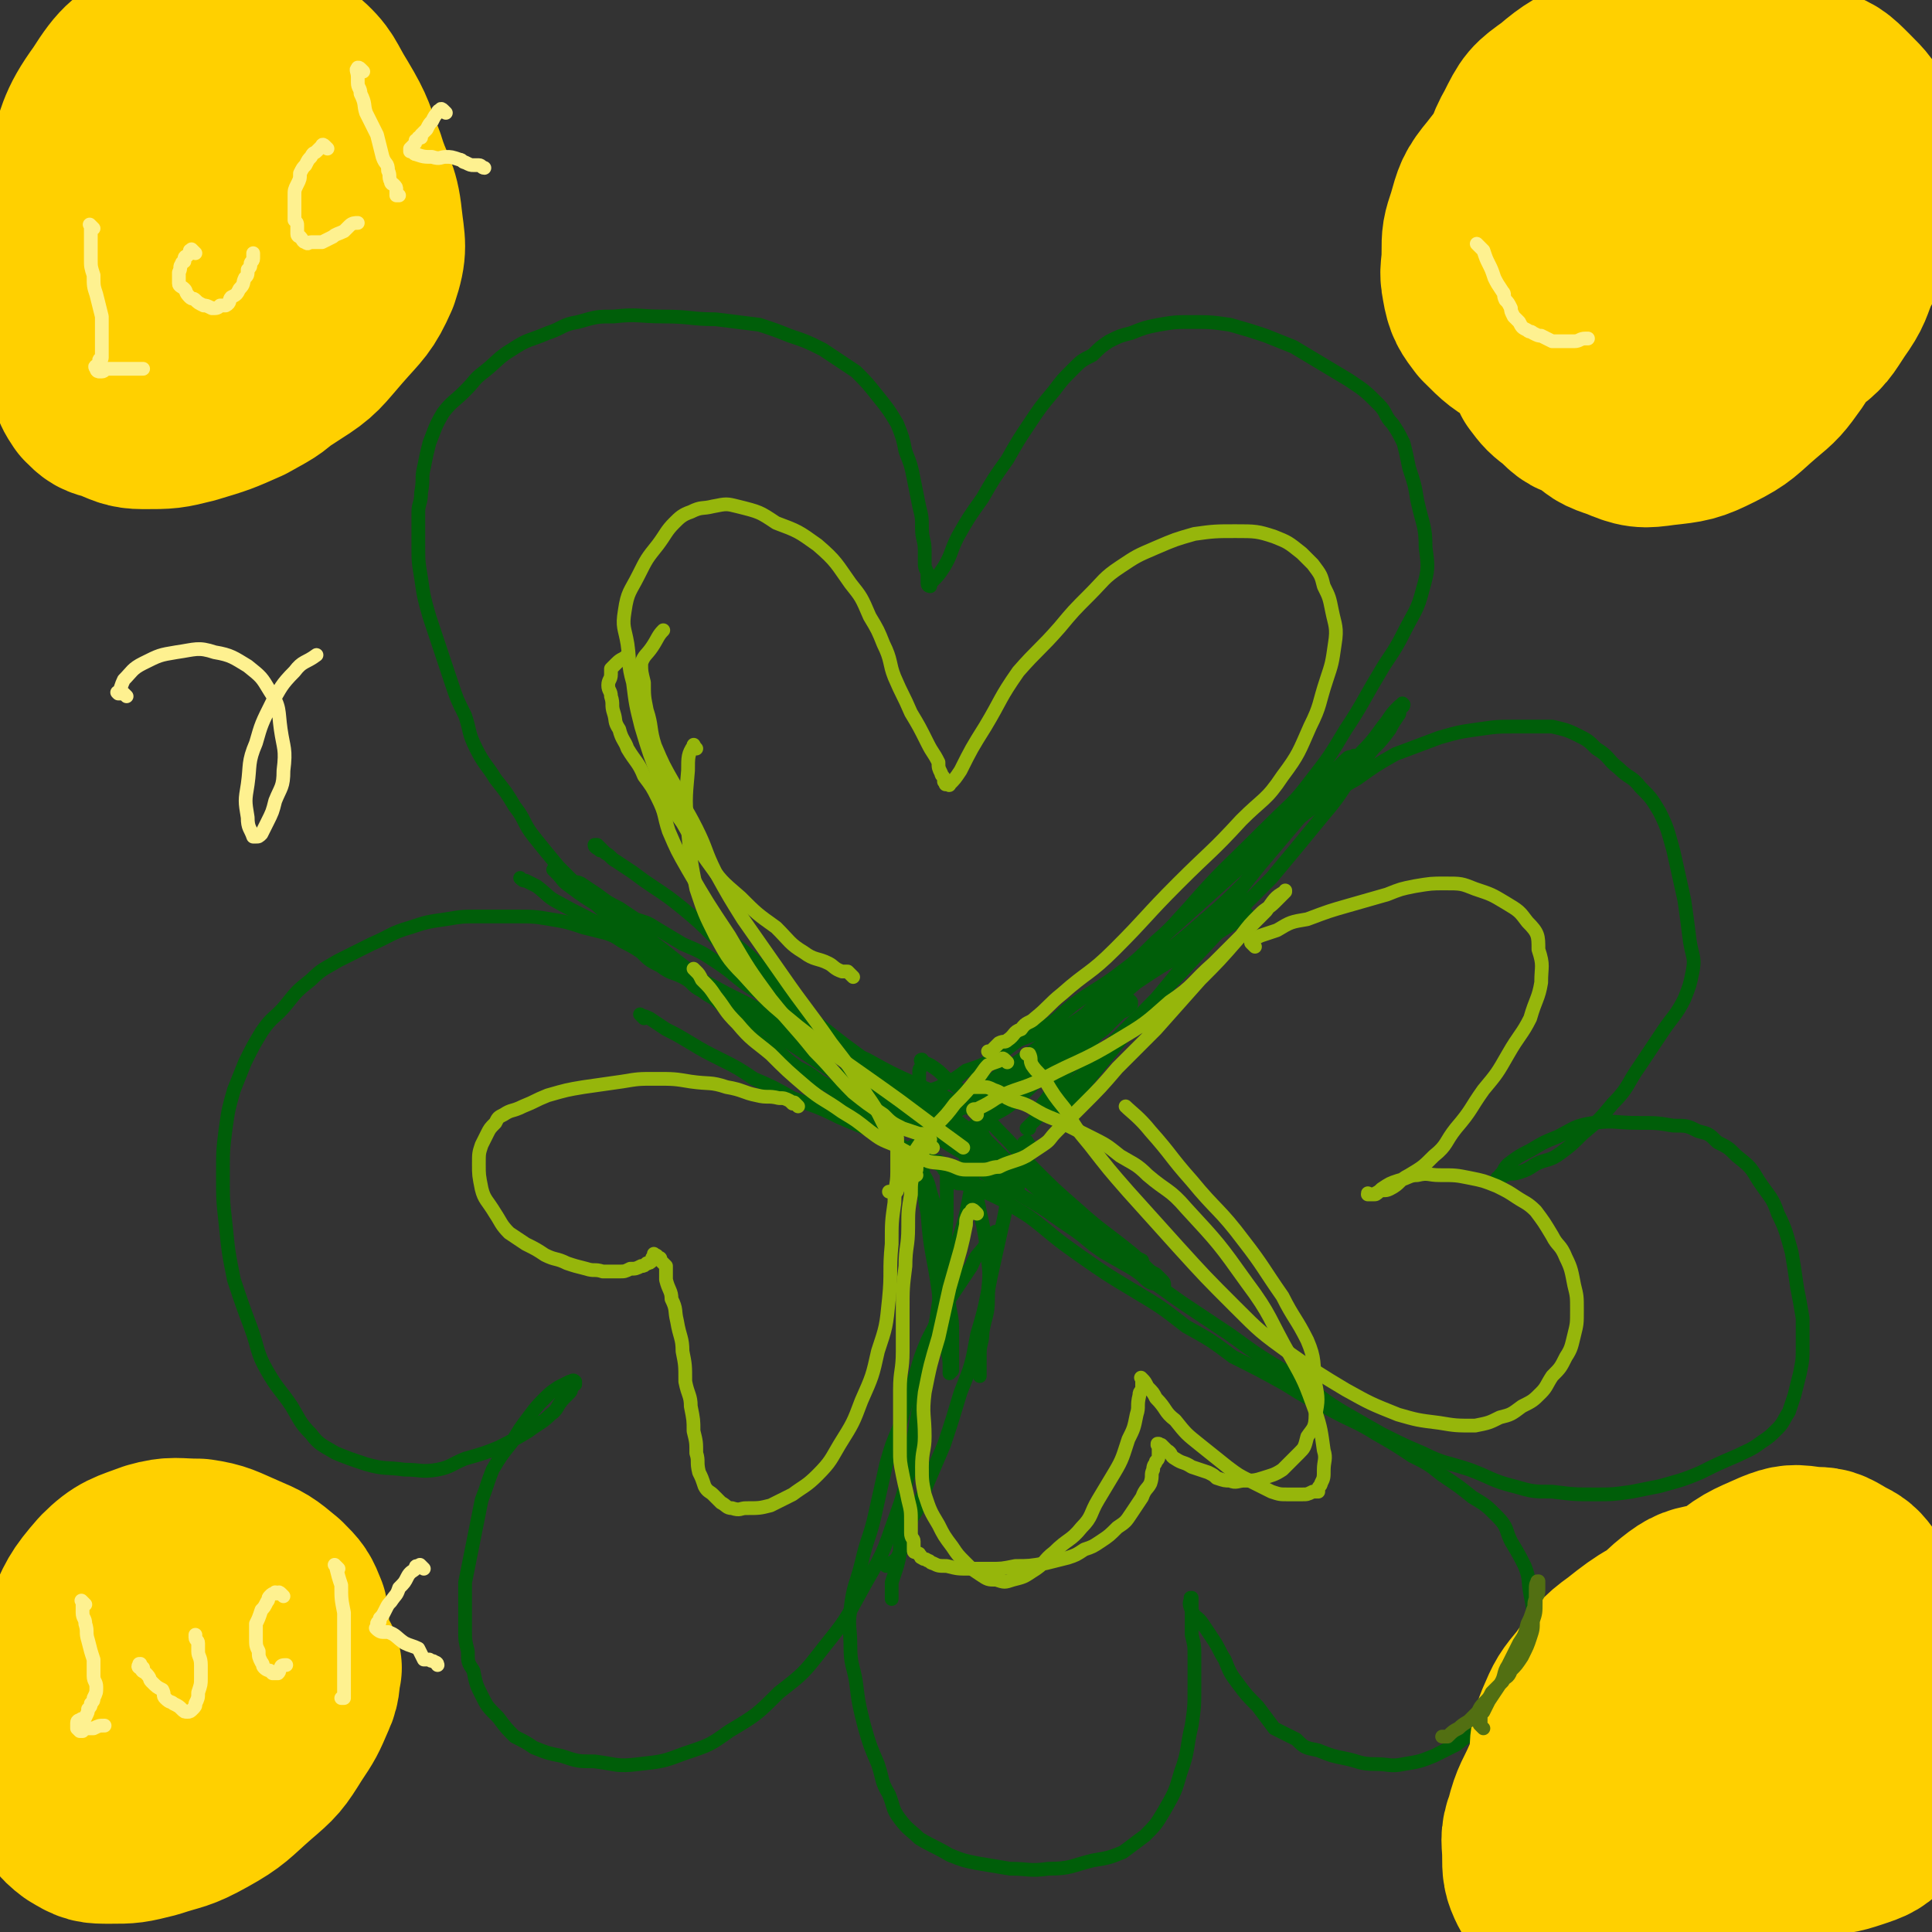 <svg viewBox='0 0 702 702' version='1.1' xmlns='http://www.w3.org/2000/svg' xmlns:xlink='http://www.w3.org/1999/xlink'><rect x="0" y="0" width="702" height="702" fill="#333333" stroke="none"/><g fill='none' stroke='#005E09' stroke-width='5' stroke-linecap='round' stroke-linejoin='round'><path d='M316,388c-1,-1 -1,-1 -1,-1 -1,-1 -1,-1 -1,-1 0,0 0,0 0,0 0,0 0,0 0,0 -1,-1 -1,0 -2,0 -1,0 -1,-1 -2,-1 -1,0 -1,0 -2,-1 -2,-1 -2,-1 -4,-2 -4,-2 -4,-2 -8,-3 -5,-2 -6,-2 -11,-4 -5,-2 -5,-2 -11,-5 -5,-2 -5,-2 -10,-5 -4,-3 -4,-3 -8,-5 -5,-4 -5,-4 -9,-7 -5,-4 -5,-4 -11,-8 -5,-4 -6,-4 -11,-9 -6,-5 -6,-5 -12,-11 -5,-5 -5,-5 -10,-10 -5,-6 -5,-6 -9,-11 -4,-5 -3,-6 -7,-11 -3,-5 -3,-5 -7,-10 -3,-5 -4,-5 -7,-11 -3,-6 -2,-6 -4,-12 -3,-6 -3,-6 -5,-12 -2,-6 -2,-6 -4,-12 -2,-6 -2,-6 -4,-12 -2,-7 -2,-7 -3,-14 -1,-6 -1,-6 -1,-12 0,-6 0,-6 0,-12 0,-3 1,-3 1,-7 1,-5 0,-5 1,-9 1,-5 1,-5 2,-9 2,-5 2,-6 5,-11 3,-4 4,-4 8,-8 4,-4 3,-4 7,-7 5,-4 5,-5 10,-8 6,-4 6,-3 13,-6 6,-2 5,-3 11,-4 7,-2 7,-2 13,-2 9,-1 9,0 18,0 10,0 10,1 19,1 8,1 8,1 16,2 6,2 6,2 11,4 6,2 6,2 12,5 6,4 6,4 12,8 4,4 4,4 8,9 4,5 4,5 7,10 2,5 2,5 3,10 2,5 2,5 3,10 1,5 1,5 2,10 1,4 1,4 1,8 0,4 1,4 1,8 0,3 0,3 0,5 0,2 1,2 1,4 0,1 0,1 0,2 0,0 0,1 0,1 0,1 1,1 1,1 0,0 0,-1 1,-2 2,-2 2,-2 4,-5 3,-5 2,-5 5,-11 4,-7 4,-7 9,-14 4,-7 4,-7 9,-14 4,-7 4,-7 8,-13 4,-6 4,-6 9,-12 3,-4 3,-4 7,-8 3,-3 3,-3 7,-5 3,-3 3,-3 6,-5 4,-2 4,-2 8,-3 5,-2 5,-2 10,-3 6,-1 6,-1 12,-1 7,0 7,0 14,1 7,2 7,2 13,4 5,2 5,2 10,4 5,3 5,3 10,6 5,3 5,3 10,6 6,4 6,4 11,9 3,3 2,4 5,7 2,3 2,3 4,7 1,4 1,4 2,9 2,6 2,6 3,12 2,9 3,9 3,17 1,7 1,8 -1,15 -2,8 -3,8 -7,16 -4,8 -5,8 -9,15 -6,10 -6,11 -12,20 -6,10 -6,10 -13,19 -6,8 -7,8 -14,15 -7,7 -7,7 -15,15 -7,7 -6,7 -14,15 -6,6 -6,7 -13,13 -7,7 -7,7 -15,13 -7,5 -8,5 -15,10 -5,4 -5,5 -10,8 -4,3 -5,3 -10,5 -4,3 -4,3 -8,6 -5,3 -5,3 -11,5 -4,3 -4,3 -8,5 -3,2 -3,1 -6,3 -1,0 -1,1 -3,2 0,0 -1,0 -2,0 -1,0 -1,0 -1,0 '/><path d='M324,411c-1,-1 -1,-1 -1,-1 -1,-1 0,0 0,0 0,0 0,0 0,0 0,0 0,0 0,0 -1,-1 0,0 0,0 0,0 -1,0 -1,-1 0,0 0,0 0,0 -1,0 -1,0 -1,0 -1,0 -1,0 -2,-1 -1,-1 -1,-1 -2,-2 -3,-1 -3,-1 -6,-3 -3,-2 -3,-3 -6,-5 -3,-3 -3,-3 -7,-5 -4,-3 -4,-3 -8,-5 -4,-3 -4,-3 -7,-6 -4,-3 -4,-2 -8,-5 -3,-3 -3,-3 -7,-6 -3,-3 -3,-3 -6,-6 -3,-3 -3,-2 -7,-5 -4,-2 -3,-3 -7,-5 -4,-2 -4,-1 -8,-4 -4,-2 -4,-2 -7,-5 -3,-2 -3,-2 -7,-4 -3,-2 -3,-2 -6,-3 -4,-1 -4,-1 -8,-2 -6,-2 -6,-2 -12,-3 -6,-1 -6,-1 -13,-1 -7,0 -7,0 -13,0 -6,0 -6,0 -12,1 -7,1 -7,1 -13,3 -7,2 -7,3 -14,6 -6,3 -6,3 -12,6 -5,3 -6,3 -10,7 -5,4 -5,4 -9,9 -4,5 -5,4 -9,10 -3,5 -3,5 -6,11 -2,5 -2,5 -4,10 -2,7 -2,7 -3,14 -1,8 -1,8 -1,17 0,9 0,9 1,18 1,10 1,10 3,20 3,9 3,9 6,17 3,8 2,9 6,16 4,7 5,7 9,13 3,5 3,6 7,10 3,4 4,4 9,7 5,2 5,2 11,4 7,2 7,1 14,2 6,0 6,1 12,0 5,-1 5,-2 10,-4 7,-2 7,-2 12,-4 6,-3 6,-3 11,-6 4,-3 5,-3 8,-6 3,-2 2,-3 5,-6 1,-1 1,-1 2,-2 1,-1 0,-1 1,-2 0,-1 1,-1 1,-1 0,0 0,0 0,0 0,-1 0,-1 0,-1 0,0 0,0 0,0 0,0 0,0 0,0 -1,-1 -1,0 -2,0 -2,1 -2,1 -4,2 -3,2 -3,2 -5,4 -3,3 -3,3 -6,7 -3,4 -3,4 -6,9 -4,5 -4,5 -7,10 -2,5 -2,6 -4,11 -1,5 -1,5 -2,10 -1,5 -1,5 -2,10 -1,5 -1,5 -2,10 0,5 0,5 0,9 0,5 0,5 0,9 0,3 0,3 1,7 0,4 0,4 2,7 1,5 1,5 3,9 2,4 2,4 6,8 3,4 3,4 6,7 4,2 4,2 7,4 5,2 5,2 10,3 6,2 6,2 12,2 8,1 8,2 16,1 9,-1 9,-1 17,-4 9,-3 9,-3 16,-8 10,-6 10,-6 18,-14 9,-7 9,-7 16,-16 8,-10 8,-10 14,-21 6,-11 7,-11 11,-23 4,-11 4,-11 7,-23 2,-12 2,-12 4,-25 3,-13 3,-13 5,-26 2,-14 2,-14 3,-28 1,-9 1,-9 1,-17 0,-4 0,-4 0,-8 0,-2 0,-2 -1,-3 0,-1 0,-1 -1,-2 0,-1 0,0 -1,-1 0,0 0,0 0,0 0,0 0,0 0,0 0,0 0,0 0,0 '/><path d='M349,417c-1,-1 -1,-1 -1,-1 -1,-1 0,0 0,0 0,0 0,0 0,-1 0,0 0,0 0,0 0,0 0,-1 1,-1 1,-1 1,-1 2,-3 3,-2 4,-2 7,-5 5,-5 5,-5 10,-10 6,-6 6,-6 12,-12 6,-6 6,-6 12,-13 7,-7 7,-7 14,-15 9,-8 9,-8 17,-16 10,-9 10,-9 20,-18 10,-9 10,-9 21,-18 7,-6 7,-6 15,-12 7,-5 7,-5 14,-9 7,-5 7,-5 14,-9 8,-3 8,-3 16,-6 7,-2 7,-2 14,-3 7,-1 7,-1 14,-1 6,0 6,0 13,0 4,1 5,1 9,3 4,2 4,2 7,5 5,3 4,4 8,7 4,4 5,3 8,7 4,4 4,4 7,9 3,6 3,7 5,14 2,9 2,9 4,18 1,7 1,7 2,15 1,6 2,6 1,11 -1,5 -1,5 -3,10 -3,6 -4,6 -8,12 -4,6 -4,6 -8,12 -5,7 -4,8 -10,14 -5,6 -5,6 -11,11 -4,4 -4,4 -8,7 -4,3 -5,2 -9,4 -3,2 -3,2 -6,3 -3,1 -3,0 -5,1 -1,0 -1,1 -2,1 -1,0 -1,0 -1,0 0,0 0,0 0,0 0,0 1,0 1,-1 2,-2 1,-2 3,-4 4,-3 4,-3 8,-5 5,-3 5,-3 10,-5 6,-3 6,-4 13,-5 8,-1 8,0 16,0 7,0 7,0 13,1 5,0 5,0 9,2 4,1 4,1 7,4 4,2 4,2 7,5 5,4 5,4 8,9 4,6 5,6 7,12 3,6 3,7 5,14 1,6 1,6 2,13 1,5 1,5 2,11 0,5 0,5 0,10 0,5 0,5 -1,10 -1,4 -1,4 -2,8 -1,3 -1,3 -2,6 -2,3 -2,4 -4,6 -3,3 -3,3 -6,5 -4,3 -5,3 -9,5 -7,3 -7,3 -13,6 -7,3 -8,3 -15,5 -5,1 -5,1 -10,2 -7,1 -7,1 -13,1 -8,0 -8,0 -16,-1 -7,0 -7,0 -14,-2 -8,-2 -8,-3 -16,-6 -9,-3 -9,-2 -17,-6 -7,-3 -7,-3 -15,-7 -7,-4 -7,-4 -14,-8 -10,-6 -9,-7 -18,-13 -12,-7 -12,-7 -23,-15 -9,-6 -9,-6 -18,-12 -7,-5 -7,-5 -14,-10 -7,-4 -7,-4 -14,-8 -6,-4 -6,-5 -12,-9 -9,-6 -8,-6 -17,-11 -6,-4 -6,-4 -13,-8 -3,-2 -3,-3 -6,-5 '/><path d='M363,449c-1,-1 -1,-1 -1,-1 -1,-1 0,0 0,0 0,0 0,0 -1,0 0,0 0,0 0,0 -1,2 -1,2 -2,3 -3,5 -4,4 -6,9 -4,6 -4,6 -8,12 -4,8 -4,7 -8,15 -3,7 -3,8 -5,15 -3,8 -3,8 -5,16 -3,7 -3,7 -5,14 -2,9 -2,9 -4,18 -2,9 -3,9 -5,18 -2,8 -3,8 -4,17 -1,6 0,6 0,13 0,7 1,7 2,13 1,8 1,8 3,16 2,7 2,7 5,14 2,6 1,6 4,11 2,5 1,5 4,9 3,4 4,4 7,7 5,3 6,3 11,6 5,2 5,2 10,3 6,1 6,1 12,2 7,0 7,1 14,0 8,0 8,-1 16,-3 6,-1 6,-1 11,-3 4,-3 4,-3 8,-6 4,-4 4,-4 7,-9 4,-7 4,-7 6,-14 3,-8 2,-9 4,-17 1,-7 1,-7 1,-14 0,-6 0,-6 0,-11 0,-4 0,-4 -1,-8 0,-3 0,-3 0,-7 0,-1 0,-1 0,-3 0,-1 0,-1 0,-2 0,0 0,0 0,-1 0,0 0,0 0,0 0,0 0,0 0,0 -1,-1 0,0 0,0 0,0 0,0 0,0 0,0 0,-1 0,0 -1,1 -1,2 0,4 1,3 2,2 4,5 2,3 2,3 4,6 2,3 2,4 4,7 2,5 2,5 5,9 3,4 3,4 7,8 3,4 3,4 6,8 4,2 4,2 8,4 3,3 3,3 8,4 5,2 5,2 10,3 5,1 5,2 11,2 5,0 5,1 10,0 6,-1 6,-1 11,-3 4,-2 4,-2 8,-4 4,-3 4,-3 7,-6 4,-4 4,-4 7,-7 3,-4 3,-4 5,-7 3,-4 3,-3 5,-7 2,-4 2,-4 3,-8 1,-5 1,-5 1,-10 0,-5 0,-5 -1,-10 -1,-5 0,-5 -2,-10 -2,-4 -2,-4 -5,-9 -2,-4 -1,-5 -5,-9 -4,-4 -4,-4 -9,-7 -5,-4 -5,-4 -11,-8 -5,-4 -5,-4 -11,-7 -6,-4 -6,-4 -13,-8 -8,-5 -8,-4 -17,-9 -8,-4 -8,-4 -16,-9 -9,-5 -9,-5 -19,-10 -8,-6 -8,-6 -17,-11 -9,-7 -9,-7 -19,-13 -10,-6 -10,-6 -20,-13 -7,-5 -7,-5 -13,-10 -5,-4 -5,-4 -10,-7 -3,-2 -3,-2 -7,-4 -4,-2 -5,-2 -9,-4 -2,-1 -4,-1 -5,-1 '/><path d='M333,418c-1,-1 -1,-1 -1,-1 -1,-1 0,0 0,0 0,0 0,0 0,0 0,0 -1,-1 0,0 0,2 1,3 2,7 2,4 3,4 4,9 2,6 2,7 3,13 2,8 2,8 3,15 1,7 0,7 1,14 1,5 1,5 1,10 0,3 0,3 0,6 0,2 0,2 0,3 0,1 0,1 0,2 0,1 0,1 0,2 -1,1 -1,1 -1,1 0,0 0,0 0,0 0,0 0,0 0,-1 0,-4 0,-4 -1,-8 -2,-11 -2,-11 -3,-21 -2,-14 -3,-14 -4,-28 -2,-10 -1,-10 -2,-20 -1,-7 -1,-7 -1,-14 0,-4 0,-4 0,-8 0,-4 0,-4 0,-7 0,-2 0,-2 0,-3 0,-1 1,-1 1,-2 0,0 0,-1 0,-1 0,0 0,0 0,0 0,0 -1,-1 0,-1 0,1 1,1 3,2 3,2 3,2 6,5 5,4 5,4 10,9 5,5 5,6 10,11 6,6 6,7 12,13 7,7 7,7 15,14 10,9 10,8 21,17 1,1 1,1 3,2 '/><path d='M345,405c-1,-1 -1,-1 -1,-1 -1,-1 0,0 0,0 0,0 0,0 0,0 0,0 -1,-1 0,0 0,1 1,2 3,5 2,6 3,6 4,12 3,9 3,9 5,19 2,9 2,9 3,18 1,7 0,7 0,14 0,6 -1,6 -2,12 0,4 -1,4 -1,8 0,2 0,2 0,4 0,1 0,1 0,3 0,0 0,0 0,1 '/><path d='M363,399c-1,-1 -1,-1 -1,-1 -1,-1 -1,0 -1,0 0,0 0,1 0,1 -1,3 -1,3 -2,6 -2,6 -3,6 -4,11 -2,10 -1,10 -3,20 -2,11 -3,11 -6,22 -3,13 -4,13 -7,27 -3,13 -2,13 -5,26 -2,11 -2,11 -4,22 -1,7 -1,7 -2,15 -1,6 0,6 -1,13 0,4 0,4 -1,8 -1,3 -1,3 -2,6 0,2 0,2 0,4 0,1 0,1 0,2 0,0 0,0 0,0 0,0 0,0 0,0 '/><path d='M234,370c-1,-1 -1,-1 -1,-1 -1,-1 0,0 0,0 0,0 0,0 0,0 0,0 -1,-1 0,0 0,0 1,0 3,1 3,2 3,2 6,4 4,2 4,2 9,5 5,3 5,3 11,6 6,3 6,3 12,7 7,3 7,3 14,7 8,3 9,3 17,7 7,3 7,3 15,6 6,3 6,4 13,7 6,3 6,3 12,6 4,3 4,3 8,5 3,1 3,1 5,2 2,0 2,0 4,1 0,0 0,1 1,1 0,0 1,0 1,0 0,0 0,0 0,0 '/><path d='M264,341c-1,-1 -1,-1 -1,-1 -1,-1 0,0 0,0 0,0 0,0 0,0 0,0 -1,0 0,0 0,-1 1,-1 1,0 2,1 2,2 3,3 5,4 5,4 9,8 5,5 5,5 11,11 5,6 5,6 10,12 5,4 5,5 9,9 4,4 4,4 8,7 3,3 3,3 6,5 2,2 2,2 4,3 2,1 2,1 4,2 2,1 2,0 5,1 1,0 1,1 3,1 1,1 1,1 3,1 2,1 2,1 4,1 1,0 1,0 2,0 2,0 2,0 4,-1 2,-1 2,-1 4,-2 3,-1 3,-1 5,-3 4,-2 4,-2 7,-5 5,-4 5,-4 9,-7 7,-5 7,-4 14,-9 8,-6 8,-6 16,-12 6,-5 6,-6 13,-11 5,-4 5,-4 11,-8 4,-3 4,-3 9,-6 4,-3 4,-3 9,-5 2,-1 3,-1 5,-2 1,0 1,0 2,-1 0,0 0,0 0,0 0,0 0,0 0,0 0,0 0,0 0,0 -1,-1 0,0 0,0 -1,1 -1,1 -2,1 -3,3 -4,3 -7,5 -6,4 -6,4 -13,8 -9,5 -9,5 -18,11 -9,6 -9,6 -18,12 -8,6 -8,6 -15,12 -6,4 -6,4 -11,9 -3,3 -2,4 -5,7 -1,2 -2,1 -3,3 -2,1 -1,2 -2,3 -1,1 -1,1 -1,2 -1,1 -1,1 -1,1 0,0 0,0 0,0 0,1 0,1 0,1 0,0 0,0 0,0 2,-1 2,-1 4,-2 4,-2 4,-2 8,-5 6,-5 6,-6 12,-11 5,-4 6,-4 12,-9 4,-3 4,-3 8,-6 2,-2 2,-2 5,-5 1,-1 1,-1 3,-2 1,-1 1,-1 2,-2 0,0 0,0 0,-1 0,0 0,0 0,0 0,0 0,0 0,0 -1,-1 0,0 0,0 0,0 0,0 0,0 -3,1 -3,1 -5,3 -5,2 -6,2 -10,5 -6,4 -6,4 -11,8 -5,5 -5,5 -10,9 -4,4 -4,4 -9,8 -2,2 -2,2 -4,5 -2,1 -2,1 -4,3 -1,1 -1,1 -2,2 0,0 0,0 -1,1 0,0 0,0 0,0 0,1 0,1 0,1 0,1 0,1 0,1 2,2 2,2 3,4 3,3 3,3 6,6 4,4 4,4 9,7 6,5 6,5 12,9 5,4 5,4 10,8 5,3 5,3 10,7 3,2 3,3 7,6 2,2 2,1 4,3 2,2 2,2 4,3 1,1 1,1 2,2 1,1 1,1 1,2 0,0 0,0 0,0 0,0 0,0 0,0 -1,-1 0,0 0,0 0,0 0,0 0,0 0,0 0,0 0,0 -2,-1 -3,0 -5,-1 -2,-1 -2,-2 -5,-4 -4,-3 -4,-3 -8,-6 -6,-5 -6,-5 -11,-10 -6,-5 -7,-5 -12,-10 -7,-5 -7,-6 -13,-11 -6,-6 -6,-6 -13,-11 -7,-6 -7,-6 -15,-11 -7,-5 -7,-5 -14,-10 -7,-4 -7,-4 -14,-8 -6,-4 -6,-4 -13,-8 -7,-5 -6,-5 -13,-9 -7,-5 -7,-5 -14,-9 -6,-4 -6,-5 -12,-9 -6,-4 -6,-4 -13,-7 -5,-3 -5,-3 -10,-6 -3,-2 -4,-2 -7,-3 -3,-2 -3,-2 -6,-4 -4,-2 -4,-2 -8,-5 -3,-2 -3,-2 -6,-4 -2,-1 -2,0 -5,-1 -1,-1 -1,-1 -3,-2 0,-1 0,-1 0,-1 0,-1 0,-1 -1,-1 0,0 0,0 -1,0 0,0 0,0 0,0 1,1 1,1 1,1 3,3 2,3 5,5 9,7 10,6 19,13 11,7 11,7 21,15 8,6 8,6 16,12 9,7 9,7 18,13 9,6 9,6 18,12 9,6 9,5 18,11 8,5 8,5 16,10 6,4 6,4 12,8 5,3 5,3 10,6 3,2 3,2 7,4 1,1 1,1 3,2 1,1 1,1 2,2 0,0 1,0 1,0 1,0 0,1 1,1 0,0 1,0 1,0 0,0 0,0 0,0 0,0 0,0 0,0 -1,-1 -1,0 -2,-1 -2,-2 -2,-2 -5,-4 -6,-5 -5,-6 -11,-11 -8,-7 -8,-7 -16,-14 -9,-7 -10,-7 -19,-14 -11,-8 -11,-8 -21,-16 -11,-8 -11,-8 -21,-17 -8,-6 -8,-6 -15,-13 -6,-6 -6,-6 -12,-11 -5,-4 -5,-4 -11,-8 -3,-2 -3,-2 -7,-5 -3,-2 -3,-2 -6,-4 -2,-1 -2,-2 -4,-3 -1,-1 -1,-1 -2,-2 -1,-1 -1,-1 -1,-1 0,0 -1,0 -1,0 0,1 1,1 2,2 '/><path d='M374,416c-1,-1 -1,-2 -1,-1 -1,0 -1,0 -1,1 0,2 0,2 -1,5 -1,5 -2,5 -3,10 -3,7 -2,7 -4,15 -2,9 -2,9 -4,18 -2,10 -2,11 -5,21 -2,11 -2,11 -6,21 -3,10 -3,10 -6,19 -3,7 -3,7 -6,14 -2,5 -2,5 -4,10 -2,3 -2,3 -3,7 -2,3 -1,3 -2,6 -1,2 -1,2 -2,4 -1,1 0,1 -1,1 0,1 -1,1 -1,1 -1,0 0,1 0,1 0,0 -1,0 -1,0 0,0 0,0 0,0 0,0 -1,0 -1,0 0,-1 1,-1 1,-1 '/><path d='M345,406c-1,-1 -1,-1 -1,-1 -1,-1 0,0 0,0 0,0 0,0 0,0 0,0 0,0 0,0 -1,-1 0,0 0,0 0,0 0,0 0,0 1,-1 1,-1 2,-2 3,-2 3,-2 7,-4 6,-5 6,-5 12,-10 9,-6 9,-6 17,-12 10,-7 10,-6 19,-14 10,-7 10,-7 20,-15 9,-7 9,-7 17,-14 7,-6 7,-6 14,-13 5,-6 5,-7 9,-13 4,-6 4,-6 8,-11 4,-5 5,-4 9,-8 4,-3 4,-3 8,-6 2,-2 2,-3 4,-5 1,-1 1,-1 1,-2 1,0 1,0 1,-1 0,0 0,0 0,0 0,0 0,-1 0,0 -2,0 -2,0 -3,1 -5,5 -5,4 -10,9 -10,8 -10,8 -20,17 -14,14 -15,14 -28,29 -11,12 -11,13 -20,26 -8,11 -7,12 -15,22 -4,7 -5,6 -10,12 -4,5 -3,5 -7,10 -2,3 -1,3 -3,6 -1,1 -1,1 -2,2 0,1 0,1 0,1 0,0 0,0 -1,0 0,0 0,0 0,0 1,-1 1,-1 1,-1 2,-2 2,-2 4,-4 6,-6 6,-5 12,-11 9,-9 9,-10 18,-19 14,-14 14,-14 27,-28 13,-14 13,-14 27,-28 10,-12 10,-12 19,-23 6,-7 6,-8 11,-15 3,-4 3,-4 7,-9 3,-3 3,-3 6,-7 1,-2 1,-2 3,-5 1,-1 0,-1 1,-3 0,0 1,0 1,-1 0,0 0,0 0,0 0,0 0,0 0,0 -1,-1 0,0 0,0 0,0 0,0 0,0 -1,0 -1,0 -2,1 -2,2 -2,2 -4,5 -4,5 -4,6 -9,11 -7,8 -8,7 -15,15 -11,13 -11,13 -22,26 -13,16 -12,17 -25,33 -19,24 -20,23 -39,47 -4,5 -4,5 -9,11 '/><path d='M359,406c-1,-1 -1,-1 -1,-1 -1,-1 -1,-1 -1,-1 0,0 -1,0 -1,0 -1,0 -2,0 -3,-1 -3,-1 -3,-1 -7,-3 -6,-3 -6,-3 -13,-6 -9,-4 -9,-4 -18,-9 -14,-6 -14,-6 -27,-12 -12,-6 -12,-6 -24,-12 -11,-6 -11,-6 -21,-11 -11,-6 -11,-6 -21,-12 -9,-5 -10,-5 -19,-10 -4,-2 -4,-3 -8,-6 -2,-1 -2,-1 -4,-2 -1,0 -1,0 -2,-1 0,0 0,0 0,0 0,0 0,0 0,0 '/></g>
<g fill='none' stroke='#96B60B' stroke-width='5' stroke-linecap='round' stroke-linejoin='round'><path d='M290,402c-1,-1 -1,-1 -1,-1 -1,-1 0,0 0,0 0,0 0,0 -1,0 0,0 0,0 0,0 0,0 0,0 0,0 -1,-1 0,0 0,0 0,0 0,0 0,0 0,0 0,0 0,0 -1,-1 -1,-1 -1,-1 -2,-1 -2,-1 -4,-1 -4,-1 -4,0 -8,-1 -5,-1 -5,-2 -11,-3 -6,-2 -6,-1 -13,-2 -6,-1 -6,-1 -13,-1 -6,0 -6,0 -12,1 -7,1 -7,1 -14,2 -6,1 -6,1 -13,3 -5,2 -4,2 -9,4 -4,2 -4,1 -7,3 -2,1 -2,1 -3,3 -2,2 -2,2 -3,4 -1,2 -1,2 -2,4 -1,3 -1,3 -1,7 0,4 0,4 1,9 1,4 2,4 5,9 2,3 2,4 5,7 3,2 3,2 6,4 4,2 4,2 7,4 4,2 4,1 8,3 3,1 3,1 7,2 3,1 3,0 6,1 3,0 3,0 6,0 2,0 2,0 4,-1 2,0 2,0 4,-1 1,0 1,0 2,-1 1,0 1,0 2,-1 0,0 0,0 0,-1 0,0 1,0 1,0 0,0 0,0 0,0 0,0 0,0 0,0 -1,-1 0,-1 0,-1 0,0 0,0 0,0 0,0 0,0 0,0 -1,-1 0,0 0,0 0,0 1,0 1,1 1,0 1,0 1,1 1,1 1,1 2,2 0,3 0,3 0,5 1,4 2,4 2,7 2,4 1,4 2,8 1,6 2,6 2,11 1,5 1,5 1,11 1,5 2,5 2,9 1,5 1,5 1,9 1,4 1,4 1,8 1,3 0,3 1,7 1,2 1,2 2,5 1,2 2,2 3,3 2,2 2,2 3,3 2,1 2,2 4,2 3,1 3,0 5,0 5,0 5,0 9,-1 4,-2 4,-2 8,-4 4,-3 5,-3 9,-7 5,-5 5,-6 8,-11 5,-8 5,-8 8,-16 4,-9 4,-9 6,-18 3,-9 3,-9 4,-19 1,-10 0,-10 1,-20 0,-8 0,-8 1,-15 0,-6 1,-6 1,-11 0,-3 0,-3 0,-7 0,-2 0,-2 0,-5 0,-1 0,-1 -1,-3 0,-1 0,-1 -1,-2 0,0 0,0 0,0 0,0 0,0 0,0 '/><path d='M310,355c-1,-1 -1,-1 -1,-1 -1,-1 -1,-1 -1,-1 0,0 0,0 0,0 -1,0 -1,0 -2,0 -3,-1 -3,-2 -5,-3 -4,-2 -5,-1 -9,-4 -5,-3 -5,-4 -10,-9 -7,-5 -7,-5 -13,-11 -7,-6 -7,-6 -12,-13 -5,-7 -5,-7 -9,-14 -5,-7 -5,-7 -8,-15 -4,-10 -4,-10 -7,-20 -2,-8 -2,-8 -3,-16 -2,-7 -1,-7 -2,-14 -1,-6 -2,-6 -1,-12 1,-7 2,-7 5,-13 3,-6 3,-6 7,-11 3,-4 3,-5 6,-8 2,-2 3,-3 6,-4 4,-2 4,-1 8,-2 5,-1 5,-1 9,0 8,2 8,2 14,6 8,3 8,3 15,8 7,6 7,7 12,14 4,5 4,5 7,12 3,5 3,5 5,10 3,6 2,7 4,12 3,7 3,6 6,13 3,5 3,5 6,11 2,4 2,3 4,7 0,2 0,2 1,4 0,1 1,1 1,2 0,0 0,0 0,1 1,1 1,1 1,1 0,0 0,0 0,0 0,0 -1,0 0,0 0,-1 1,1 1,0 2,-2 2,-2 4,-5 4,-8 4,-8 9,-16 6,-10 5,-10 12,-20 7,-8 8,-8 15,-16 5,-6 5,-6 11,-12 5,-5 5,-6 11,-10 6,-4 6,-4 13,-7 7,-3 7,-3 14,-5 7,-1 8,-1 15,-1 7,0 8,0 14,2 5,2 5,2 10,6 2,2 2,2 4,4 3,4 3,4 4,8 2,4 2,4 3,9 1,5 2,6 1,12 -1,7 -1,7 -3,13 -3,9 -2,9 -6,17 -4,9 -4,10 -10,18 -6,9 -7,8 -15,16 -11,12 -11,11 -23,23 -12,12 -11,12 -23,24 -9,9 -10,8 -19,16 -5,4 -5,5 -10,9 -2,2 -3,1 -5,4 -3,1 -2,2 -5,4 -1,1 -1,0 -3,1 -1,1 -1,1 -2,2 0,0 0,0 -1,1 -1,0 -1,0 -1,0 '/><path d='M456,344c-1,-1 -1,-1 -1,-1 -1,-1 0,0 0,0 0,0 0,0 0,0 0,0 0,-1 0,-1 1,-1 1,-1 3,-2 3,-1 3,-1 6,-2 5,-3 5,-3 11,-4 8,-3 8,-3 15,-5 7,-2 7,-2 14,-4 5,-2 5,-2 10,-3 6,-1 6,-1 11,-1 6,0 6,0 11,2 6,2 6,2 11,5 5,3 5,3 8,7 4,4 4,5 4,10 2,6 1,6 1,12 -1,6 -2,6 -4,13 -3,6 -4,6 -8,13 -4,7 -4,7 -9,13 -5,7 -4,7 -10,14 -4,5 -3,6 -8,10 -4,4 -4,4 -9,7 -4,2 -3,3 -7,5 -2,1 -2,0 -4,1 -1,1 -1,1 -2,1 -1,0 -1,0 -1,0 0,0 0,0 0,0 0,0 -1,0 -1,0 0,-1 0,0 1,0 0,0 1,0 1,0 2,-1 2,-1 3,-2 3,-2 3,-2 6,-3 4,-1 4,-2 7,-2 4,-1 4,0 8,0 6,0 6,0 11,1 5,1 5,1 10,3 4,2 4,2 7,4 3,2 4,2 7,5 3,4 3,4 6,9 2,4 3,3 5,8 2,4 2,5 3,10 1,4 1,4 1,9 0,5 0,5 -1,9 -1,4 -1,5 -3,8 -2,4 -2,4 -5,7 -2,3 -2,4 -4,6 -3,3 -3,3 -7,5 -4,3 -4,3 -8,4 -4,2 -4,2 -9,3 -7,0 -7,0 -13,-1 -8,-1 -8,-1 -15,-3 -10,-4 -10,-4 -19,-9 -10,-6 -10,-6 -20,-13 -11,-8 -11,-8 -20,-17 -11,-11 -11,-11 -21,-22 -9,-10 -9,-10 -18,-20 -7,-8 -7,-8 -14,-17 -5,-6 -5,-6 -9,-13 -4,-5 -4,-5 -7,-10 -2,-3 -3,-3 -5,-6 -1,-2 0,-2 -1,-4 -1,0 -1,0 -1,0 '/><path d='M355,441c-1,-1 -1,-1 -1,-1 -1,-1 -1,0 -1,0 0,0 0,0 0,0 0,1 -1,1 -1,1 -1,2 -1,2 -1,4 -1,5 -1,5 -2,9 -2,7 -2,7 -4,14 -2,9 -2,9 -4,18 -3,10 -3,10 -5,20 -1,8 0,8 0,16 0,5 -1,5 -1,11 0,5 0,5 1,10 2,6 2,6 5,11 2,4 2,4 5,8 2,3 2,3 5,6 2,2 2,2 5,4 3,2 3,2 6,2 3,1 3,1 6,0 4,-1 4,-1 7,-3 5,-3 4,-4 8,-7 5,-5 6,-4 10,-9 4,-4 3,-5 6,-10 3,-5 3,-5 6,-10 3,-5 3,-6 5,-12 2,-4 2,-4 3,-9 1,-3 0,-3 1,-7 0,-2 1,-1 1,-3 0,-1 0,-1 0,-2 0,0 0,0 0,-1 0,0 0,0 0,0 0,0 0,0 0,0 -1,-1 0,0 0,0 1,1 1,1 2,3 2,2 2,2 3,4 4,4 3,5 7,8 4,5 4,5 9,9 5,4 5,4 10,8 4,3 4,3 8,5 4,2 4,2 8,4 3,1 3,1 6,1 2,0 2,0 5,0 2,0 2,0 4,-1 1,0 1,0 2,0 0,0 0,-1 0,-1 0,-1 1,-1 1,-2 1,-2 1,-2 1,-5 0,-3 1,-4 0,-7 -1,-7 -1,-8 -3,-14 -4,-11 -4,-11 -9,-20 -8,-14 -7,-15 -16,-27 -10,-14 -10,-14 -22,-27 -6,-7 -7,-6 -14,-12 -4,-4 -5,-4 -10,-7 -5,-4 -5,-4 -11,-7 -6,-3 -6,-3 -12,-6 -5,-2 -5,-2 -10,-5 -4,-2 -4,-1 -8,-3 -3,-2 -2,-2 -5,-3 -2,-1 -2,-1 -4,-1 -1,0 -1,0 -2,0 -1,0 -1,0 -1,0 '/><path d='M366,386c-1,-1 -1,-1 -1,-1 -1,-1 -1,0 -1,0 0,0 0,0 0,0 -2,1 -3,1 -5,2 -2,2 -2,3 -4,5 -4,5 -4,5 -8,9 -3,4 -3,4 -7,8 -3,3 -3,3 -6,7 -2,3 -2,3 -4,6 -1,2 -1,2 -3,5 0,1 0,1 0,2 0,2 0,2 -1,3 0,1 0,1 -1,1 0,0 -1,0 -1,0 0,0 0,0 0,0 0,0 0,0 -1,0 '/><path d='M338,414c-1,-1 -1,-1 -1,-1 -1,-1 -1,0 -1,0 0,0 0,-1 0,-1 -1,0 -1,0 -2,0 -3,-1 -3,-1 -6,-2 -4,-2 -4,-2 -7,-5 -6,-4 -6,-4 -11,-8 -7,-7 -7,-8 -14,-15 -8,-10 -8,-9 -16,-19 -8,-11 -8,-11 -15,-23 -8,-12 -8,-12 -15,-24 -4,-7 -4,-7 -7,-14 -2,-6 -1,-6 -4,-12 -2,-4 -2,-4 -5,-8 -2,-5 -3,-5 -6,-10 -1,-3 -2,-3 -3,-7 -2,-3 -1,-3 -2,-6 -1,-3 0,-3 -1,-6 0,-2 -1,-2 -1,-4 0,-2 1,-2 1,-4 0,-1 0,-1 0,-2 1,-1 1,-1 2,-2 2,-2 2,-1 4,-3 0,0 0,0 0,0 '/><path d='M253,272c-1,-1 -1,-2 -1,-1 -2,3 -2,4 -2,9 -1,11 -1,11 0,22 1,11 1,11 3,21 3,9 3,9 7,17 4,7 4,8 10,14 9,10 9,10 20,19 18,14 19,14 37,27 12,9 12,9 23,17 '/><path d='M355,405c-1,-1 -1,-1 -1,-1 -1,-1 0,-1 0,-1 1,0 1,0 1,0 4,-2 4,-2 7,-4 8,-4 9,-3 17,-7 13,-7 14,-6 27,-14 10,-6 10,-6 19,-14 9,-6 8,-7 16,-14 5,-5 5,-5 10,-10 3,-4 3,-4 7,-8 2,-2 3,-2 5,-4 2,-2 2,-2 3,-3 1,-1 1,-1 1,-1 0,0 0,0 0,0 0,0 0,-1 0,0 -4,2 -4,3 -7,7 -5,5 -5,5 -10,10 -7,8 -7,8 -14,15 -8,9 -8,9 -16,18 -7,7 -7,7 -14,14 -6,7 -6,7 -13,14 -4,4 -4,4 -9,9 -3,3 -2,3 -5,5 -3,2 -3,2 -6,4 -2,1 -2,1 -5,2 -3,1 -3,1 -5,2 -3,0 -3,1 -6,1 -3,0 -3,0 -6,0 -3,0 -3,-1 -7,-2 -5,-1 -5,0 -9,-2 -5,-2 -5,-2 -10,-5 -5,-2 -5,-2 -9,-5 -5,-4 -5,-4 -10,-7 -7,-5 -7,-4 -13,-9 -7,-6 -7,-6 -13,-12 -6,-5 -7,-5 -12,-11 -5,-5 -4,-5 -8,-10 -2,-3 -2,-3 -5,-6 -1,-2 -1,-2 -2,-3 -1,-1 -1,-1 -1,-1 '/><path d='M333,427c-1,-1 -1,-1 -1,-1 -1,-1 -1,-1 -1,-1 0,0 0,0 0,0 -1,-2 -1,-2 -3,-4 -2,-5 -2,-5 -5,-9 -4,-7 -3,-7 -8,-14 -6,-10 -6,-10 -13,-19 -9,-13 -9,-12 -18,-25 -7,-10 -7,-10 -14,-20 -5,-8 -5,-8 -10,-17 -4,-8 -3,-8 -7,-16 -4,-8 -5,-8 -8,-16 -4,-7 -4,-7 -7,-14 -2,-6 -1,-7 -3,-13 -1,-5 -1,-5 -1,-10 -1,-4 -1,-4 -1,-7 1,-3 2,-3 4,-6 2,-3 2,-4 4,-6 '/><path d='M339,417c-1,-1 -1,-1 -1,-1 -1,-1 -1,0 -1,0 0,0 0,0 0,0 -1,2 -1,1 -2,3 -1,3 -2,3 -2,6 -2,4 -2,4 -2,9 -1,6 -1,6 -1,12 0,7 -1,7 -1,14 -1,8 -1,8 -1,16 0,7 0,7 0,15 0,7 -1,7 -1,14 0,7 0,7 0,13 0,5 0,5 0,9 0,4 0,4 1,9 1,5 1,4 2,9 1,4 1,4 1,8 0,2 0,2 0,4 0,2 1,2 1,3 0,1 0,1 0,2 0,1 0,1 0,1 0,1 0,1 1,1 1,1 1,0 1,1 1,0 0,1 1,1 1,1 1,0 2,1 1,0 1,1 2,1 2,1 2,1 5,1 4,1 4,1 8,1 4,0 4,0 8,0 4,0 4,0 9,-1 5,0 5,0 11,-1 4,-1 4,-1 8,-2 3,-1 3,-1 6,-3 3,-1 3,-1 6,-3 3,-2 3,-2 6,-5 3,-2 3,-2 5,-5 2,-3 2,-3 4,-6 1,-3 2,-3 3,-5 1,-3 0,-3 1,-5 0,-2 1,-2 1,-3 1,-1 1,-1 1,-3 0,-1 0,-1 0,-2 0,0 0,0 0,-1 0,0 0,0 0,0 0,0 0,0 0,0 0,0 0,0 0,0 -1,-1 0,0 0,0 0,0 0,0 0,0 0,0 -1,0 0,0 0,-1 0,0 1,0 1,1 1,1 2,2 2,1 1,2 3,3 3,2 3,1 6,3 3,1 3,1 6,2 2,1 2,1 3,2 3,1 3,1 5,1 2,1 3,0 5,0 3,0 4,0 7,-1 3,-1 4,-1 7,-3 3,-3 3,-3 6,-6 2,-2 2,-2 3,-6 2,-3 3,-3 3,-8 1,-5 1,-6 0,-11 -1,-8 0,-9 -3,-16 -4,-8 -5,-8 -9,-16 -7,-10 -7,-11 -14,-20 -9,-12 -10,-11 -19,-22 -8,-9 -7,-9 -15,-18 -4,-5 -7,-7 -9,-9 '/></g>
<g fill='none' stroke='#FFD000' stroke-width='5' stroke-linecap='round' stroke-linejoin='round'><path d='M604,58c-1,-1 -1,-1 -1,-1 -1,-1 -1,-1 -1,-1 -1,0 -1,0 -2,0 -1,0 -1,0 -3,0 -3,1 -3,1 -6,2 -4,2 -4,2 -7,5 -5,3 -5,3 -9,8 -4,4 -4,4 -8,10 -4,6 -4,6 -6,12 -3,7 -2,8 -3,15 -2,7 -3,7 -3,13 -1,6 -1,6 0,12 1,6 0,7 2,12 3,6 3,6 7,11 4,4 5,3 9,6 5,3 5,3 10,5 6,2 7,2 13,2 11,1 11,0 21,-1 9,-2 9,-2 17,-5 9,-3 9,-3 17,-7 10,-5 10,-5 18,-12 5,-4 5,-5 9,-10 4,-7 5,-7 8,-14 3,-6 2,-7 3,-14 2,-8 2,-8 2,-17 1,-9 0,-9 0,-18 -1,-8 0,-8 -2,-16 -2,-7 -3,-7 -6,-13 -3,-4 -3,-4 -6,-6 -4,-3 -4,-3 -9,-4 -7,-2 -7,-2 -15,-2 -10,0 -10,0 -19,2 -12,3 -12,4 -24,10 -13,7 -14,6 -26,16 -10,8 -10,8 -17,19 -5,7 -5,7 -7,16 -2,6 -2,6 -2,12 0,6 -1,6 0,12 1,6 1,6 4,12 2,5 2,6 6,10 6,6 6,6 13,10 7,4 8,4 16,6 8,2 8,2 17,2 10,0 10,0 20,-3 12,-3 12,-3 23,-9 11,-7 12,-7 21,-16 7,-7 6,-8 10,-17 5,-9 4,-9 7,-19 2,-9 2,-9 4,-19 1,-10 2,-10 2,-21 0,-9 -1,-9 -3,-17 -1,-7 0,-8 -4,-13 -3,-4 -4,-4 -9,-7 -6,-3 -7,-3 -14,-4 -8,-1 -8,-1 -16,1 -12,3 -13,3 -24,9 -16,8 -17,8 -30,20 -13,11 -12,12 -22,27 -8,11 -7,12 -13,25 -5,10 -6,10 -8,21 -2,6 -1,7 1,13 0,5 0,5 3,10 2,5 2,5 6,9 5,5 5,5 12,8 12,5 12,5 25,7 12,2 13,2 25,0 8,-1 8,-2 14,-6 6,-4 5,-5 10,-10 8,-9 10,-8 16,-18 7,-10 8,-10 11,-21 4,-11 3,-12 3,-24 1,-11 1,-12 0,-23 -2,-12 -2,-12 -6,-23 -3,-7 -4,-7 -10,-13 -3,-3 -4,-4 -9,-5 -5,-1 -6,-1 -11,2 -11,5 -12,6 -21,15 -17,18 -18,18 -32,39 -11,16 -11,16 -17,34 -4,13 -2,13 -3,27 0,9 0,9 1,18 1,5 0,6 3,10 2,4 3,4 7,6 6,3 6,4 13,5 11,1 11,1 21,-1 12,-3 13,-3 23,-9 11,-7 11,-7 19,-17 8,-9 7,-10 12,-21 6,-11 7,-11 10,-23 3,-9 4,-9 4,-18 -1,-7 -2,-8 -4,-14 -3,-8 -3,-8 -8,-15 -4,-6 -3,-6 -9,-11 -5,-4 -6,-4 -12,-6 -13,-3 -13,-5 -26,-4 -19,1 -20,0 -38,7 -16,5 -16,7 -29,18 -10,8 -9,9 -16,20 -4,7 -4,7 -7,16 -3,7 -3,8 -3,15 0,8 1,8 4,15 3,6 3,6 8,10 6,5 6,6 13,9 10,4 10,5 21,6 14,2 15,3 29,1 18,-2 19,-2 34,-9 10,-4 10,-5 16,-13 5,-6 4,-7 7,-15 3,-11 4,-11 6,-23 2,-11 2,-12 2,-23 0,-12 0,-12 -4,-24 -3,-10 -3,-11 -9,-20 -6,-8 -7,-8 -15,-14 -7,-4 -7,-5 -15,-7 -10,-2 -10,-3 -20,-1 -12,1 -14,1 -25,7 -13,8 -14,8 -24,20 -9,11 -9,12 -15,26 -5,11 -5,11 -8,24 -2,11 -3,11 -1,22 1,11 2,12 7,22 3,9 4,9 9,16 6,6 6,6 13,11 6,4 6,4 14,6 9,2 9,2 18,1 11,0 12,0 22,-4 9,-4 8,-5 16,-11 7,-5 7,-5 12,-12 8,-11 9,-11 14,-24 5,-11 5,-11 7,-23 2,-11 2,-11 1,-22 -1,-11 -1,-11 -5,-21 -3,-7 -3,-7 -8,-14 -3,-4 -3,-6 -8,-8 -10,-4 -11,-4 -23,-3 -20,1 -22,0 -41,8 -17,7 -19,8 -32,21 -10,10 -7,13 -13,25 -5,13 -7,13 -11,25 -2,8 -2,9 -2,17 0,4 1,5 3,8 3,4 4,5 8,7 5,3 5,3 11,4 9,2 10,2 19,1 10,-1 10,-2 20,-5 9,-4 9,-5 17,-9 8,-4 8,-4 16,-7 0,0 0,0 0,0 '/></g>
<g fill='none' stroke='#FFD000' stroke-width='70' stroke-linecap='round' stroke-linejoin='round'><path d='M610,63c-1,-1 -1,-1 -1,-1 -1,-1 -1,-1 -1,-1 -1,-1 0,-1 -1,-1 -1,0 -2,0 -3,0 -3,0 -3,0 -6,1 -5,2 -6,2 -10,6 -6,5 -6,5 -11,11 -5,7 -5,7 -8,15 -3,7 -2,8 -3,16 0,7 -1,7 1,14 1,7 1,7 5,14 2,6 2,6 6,10 5,5 5,5 11,7 7,3 8,3 15,2 9,-1 10,-1 18,-5 8,-4 8,-5 15,-11 6,-5 6,-5 11,-12 6,-10 6,-10 10,-20 5,-13 6,-13 8,-26 3,-10 2,-11 2,-22 0,-7 0,-8 -2,-15 -2,-5 -2,-6 -5,-11 -3,-3 -3,-4 -7,-6 -5,-2 -6,-3 -12,-3 -7,-1 -8,-1 -15,1 -13,5 -15,4 -26,13 -14,11 -14,12 -24,26 -8,12 -7,13 -13,26 -4,10 -5,10 -6,19 -2,7 0,8 1,15 1,5 1,5 3,10 3,4 3,4 7,7 4,4 4,4 9,5 6,2 7,2 13,2 10,-1 11,0 19,-4 8,-3 8,-5 15,-11 8,-8 9,-8 16,-17 6,-9 6,-9 10,-20 5,-12 6,-12 8,-25 3,-10 2,-10 2,-21 0,-6 0,-7 -2,-13 -2,-5 -2,-5 -6,-9 -3,-3 -3,-4 -8,-5 -6,-3 -7,-4 -14,-3 -12,0 -12,0 -23,4 -11,5 -11,6 -20,14 -11,10 -11,11 -20,24 -6,10 -6,11 -10,22 -2,6 -2,7 -1,13 1,5 1,6 4,10 3,4 3,4 8,7 5,3 5,3 11,4 9,1 9,1 18,0 10,-1 10,-2 19,-5 8,-4 9,-4 16,-9 8,-5 8,-5 14,-12 6,-7 6,-7 10,-15 4,-7 3,-7 5,-14 1,-6 1,-6 2,-12 0,-5 1,-5 -1,-10 -1,-4 -1,-4 -4,-7 -4,-3 -5,-3 -10,-4 -9,-2 -9,-4 -18,-2 -13,1 -14,2 -26,8 -11,5 -12,6 -20,14 -7,7 -7,8 -11,17 -3,6 -3,7 -3,15 0,6 0,6 2,13 1,5 1,6 4,10 4,6 5,6 11,10 5,3 5,3 12,5 8,2 9,3 18,3 6,1 7,1 12,-1 5,-2 5,-3 8,-6 5,-4 5,-3 9,-8 4,-5 3,-5 6,-12 2,-6 3,-6 3,-13 1,-8 1,-8 0,-15 -2,-10 -2,-10 -7,-18 -5,-9 -5,-9 -12,-16 -8,-6 -9,-6 -18,-9 -9,-3 -10,-3 -20,-3 -8,0 -8,0 -16,3 -8,4 -9,4 -16,10 -7,5 -7,5 -11,13 -4,7 -3,7 -4,16 -1,7 -3,7 -2,15 1,7 0,8 4,14 4,6 5,6 12,10 7,5 7,5 15,8 11,3 12,3 23,4 14,0 14,1 27,-2 9,-2 9,-2 17,-7 9,-4 9,-5 16,-11 6,-6 6,-6 10,-13 3,-5 3,-5 5,-11 1,-6 1,-6 1,-12 0,-6 -1,-6 -3,-12 -3,-6 -3,-6 -8,-11 -5,-5 -5,-5 -11,-7 -9,-4 -9,-4 -19,-4 -16,-1 -17,-1 -33,3 -22,7 -23,7 -42,19 -11,7 -10,8 -18,18 -5,6 -5,7 -7,14 -2,6 -2,6 -2,12 0,6 -1,6 0,11 1,6 2,7 5,11 6,6 6,6 13,10 8,4 9,4 18,6 11,3 11,4 22,4 17,0 18,0 35,-4 12,-3 13,-3 23,-9 6,-4 6,-5 10,-11 5,-7 4,-7 7,-14 4,-7 4,-7 7,-14 2,-5 2,-5 2,-10 1,-4 0,-5 -1,-9 -2,-6 -2,-6 -6,-10 -4,-5 -5,-5 -11,-7 -9,-3 -9,-4 -19,-4 -12,-1 -13,-1 -25,1 -12,3 -12,3 -23,9 -7,3 -7,4 -13,10 -5,4 -4,5 -8,10 -3,2 -4,4 -4,5 '/><path d='M45,71c-1,-1 -1,-1 -1,-1 -1,-1 -1,0 -1,0 0,0 0,0 0,0 -1,2 -2,2 -3,5 -2,4 -3,4 -4,9 -1,5 -1,5 -2,11 -1,6 0,6 -1,11 -1,9 -2,9 -3,17 0,6 0,7 1,13 1,4 1,4 3,7 3,3 3,3 7,4 5,2 6,3 11,3 9,0 9,0 17,-2 10,-3 10,-3 19,-7 7,-4 8,-4 13,-9 5,-6 5,-6 8,-13 3,-9 3,-9 5,-18 2,-9 2,-9 2,-19 -1,-9 -1,-9 -4,-18 -3,-8 -3,-8 -8,-16 -3,-5 -3,-6 -8,-10 -4,-3 -4,-4 -9,-5 -6,-2 -7,-2 -13,-2 -8,0 -8,-1 -15,1 -6,3 -7,3 -11,9 -7,9 -7,10 -12,21 -4,11 -4,12 -6,23 -1,11 0,11 1,22 0,5 0,6 1,11 2,6 2,6 6,11 3,4 4,4 9,6 8,4 8,3 17,4 10,1 11,1 21,-1 10,-2 11,-2 20,-8 8,-5 8,-6 15,-14 7,-8 8,-8 12,-17 3,-9 2,-10 1,-19 -1,-10 -3,-10 -6,-20 -4,-10 -3,-10 -9,-20 -5,-8 -4,-9 -11,-15 -6,-6 -7,-6 -15,-8 -7,-3 -8,-3 -16,-2 -8,1 -9,0 -16,5 -11,6 -12,6 -19,17 -8,11 -7,13 -12,27 -4,11 -4,12 -5,24 -2,10 -1,11 -1,21 0,8 -1,9 2,15 3,6 4,6 8,10 5,4 5,4 10,6 6,2 7,2 13,2 8,-1 9,0 16,-4 11,-4 11,-5 21,-12 7,-6 8,-6 13,-14 5,-8 6,-8 8,-17 3,-8 2,-8 2,-16 0,-8 0,-8 -2,-16 -2,-6 -2,-6 -6,-11 -2,-4 -2,-6 -6,-8 -5,-3 -6,-2 -13,-2 -8,0 -8,0 -15,3 -9,5 -9,6 -16,13 -9,9 -10,9 -15,20 -5,11 -3,12 -5,24 -1,6 0,7 0,13 0,4 0,4 1,7 1,2 1,2 2,3 1,1 1,1 3,1 3,0 3,-1 6,-2 5,-2 5,-2 10,-5 4,-3 4,-3 7,-8 3,-3 3,-3 5,-8 1,-3 1,-3 2,-6 1,-3 1,-3 1,-6 0,-1 0,-2 0,-3 '/><path d='M44,578c-1,-1 -1,-1 -1,-1 -1,-1 -1,0 -1,0 0,0 0,0 0,0 0,0 -1,-1 -1,0 -1,2 -1,3 -1,6 -1,5 -1,5 -2,9 -1,7 -2,7 -2,14 -1,6 0,6 -1,12 -1,8 -3,7 -3,15 -1,5 0,5 1,10 1,2 1,2 3,3 2,2 2,1 4,2 3,1 3,2 6,2 4,0 4,0 8,-1 4,-1 5,-1 8,-3 5,-3 4,-3 8,-7 4,-4 5,-3 8,-8 3,-5 3,-5 4,-11 1,-6 1,-6 1,-12 0,-5 0,-5 -1,-11 -1,-4 -1,-4 -3,-8 -2,-3 -2,-3 -6,-6 -3,-2 -3,-2 -7,-4 -4,-1 -4,-2 -7,-2 -6,0 -7,0 -13,3 -6,3 -7,2 -12,8 -5,6 -5,7 -7,15 -3,9 -2,9 -2,18 0,8 0,8 1,15 1,5 2,5 4,8 3,3 3,3 7,4 5,1 6,1 11,1 8,0 8,0 16,-3 9,-2 10,-2 18,-7 7,-4 7,-5 12,-11 4,-4 5,-4 7,-10 3,-5 2,-5 3,-11 2,-5 2,-5 2,-11 0,-4 1,-5 0,-9 -2,-5 -2,-5 -6,-9 -6,-5 -6,-5 -13,-8 -7,-3 -8,-4 -15,-5 -8,0 -9,-1 -16,1 -8,3 -10,3 -16,9 -7,8 -7,9 -11,18 -5,10 -5,10 -7,20 -2,8 -2,9 -2,16 0,6 1,6 3,11 2,4 2,4 5,7 3,3 3,4 7,5 6,2 6,2 12,2 9,0 10,0 18,-2 9,-2 9,-2 17,-6 6,-3 7,-3 12,-8 4,-4 3,-5 6,-10 2,-5 2,-5 4,-11 1,-6 3,-6 3,-13 0,-7 0,-8 -3,-14 -2,-6 -2,-6 -7,-11 -4,-5 -5,-5 -11,-8 -5,-3 -5,-3 -11,-4 -8,0 -9,-1 -17,1 -8,4 -9,4 -16,11 -8,8 -8,9 -13,20 -4,11 -4,11 -6,24 -2,9 -2,9 -2,18 0,6 0,6 2,12 2,4 2,5 6,8 5,3 5,3 11,3 7,0 7,0 15,-2 9,-3 9,-2 18,-7 9,-5 9,-6 17,-13 7,-6 7,-6 12,-14 4,-6 4,-6 7,-13 2,-4 1,-6 2,-9 '/><path d='M652,607c-1,-1 -1,-1 -1,-1 -1,-1 -1,0 -1,0 -1,0 -1,0 -1,0 -3,0 -3,-1 -5,0 -3,1 -3,1 -5,2 -4,2 -4,2 -7,5 -4,4 -5,5 -8,10 -3,5 -3,6 -6,12 -2,5 -3,5 -4,10 -1,3 0,3 1,7 1,3 1,3 4,5 3,3 3,3 7,5 6,3 7,2 14,4 10,2 10,2 20,2 6,0 7,0 13,-2 6,-2 6,-2 10,-6 4,-3 4,-3 6,-7 2,-5 2,-5 3,-10 1,-6 2,-6 1,-13 -1,-8 -1,-8 -4,-16 -3,-8 -3,-8 -8,-15 -4,-5 -4,-5 -9,-10 -5,-3 -5,-3 -10,-5 -6,-3 -6,-2 -12,-4 -7,-1 -7,-1 -14,-1 -7,0 -7,0 -13,2 -6,1 -7,1 -12,5 -5,4 -5,5 -9,10 -4,7 -5,8 -7,15 -2,8 -2,8 -2,15 0,6 1,6 2,11 2,5 2,6 6,10 4,4 5,3 10,5 7,3 7,4 14,5 7,1 7,0 14,-1 6,-1 6,-1 11,-4 5,-3 6,-4 10,-9 6,-7 6,-7 10,-16 3,-7 2,-8 3,-16 1,-5 1,-5 1,-11 0,-3 0,-4 -1,-6 -2,-4 -2,-4 -6,-7 -5,-3 -5,-4 -11,-6 -9,-2 -9,-2 -18,-1 -12,2 -13,3 -24,8 -12,5 -13,5 -23,13 -7,5 -7,6 -12,13 -5,6 -5,6 -8,13 -2,5 -2,6 -2,11 0,5 1,5 3,9 2,5 2,6 6,8 6,4 7,4 13,5 8,2 9,3 17,2 10,-1 10,-1 20,-5 7,-3 8,-3 15,-8 8,-6 8,-6 15,-14 6,-7 6,-7 10,-15 4,-6 3,-6 6,-11 1,-3 2,-3 2,-7 0,-2 0,-2 -2,-4 -2,-2 -1,-3 -4,-5 -7,-2 -7,-2 -14,-2 -13,0 -14,-1 -26,2 -16,4 -17,4 -31,12 -12,8 -12,10 -22,22 -7,9 -6,10 -11,21 -3,7 -4,7 -6,15 -2,5 -1,6 -1,11 0,5 0,6 2,10 3,5 3,5 8,8 4,3 5,3 10,4 9,1 9,2 18,0 10,-1 10,-2 20,-5 8,-4 9,-4 17,-9 7,-5 7,-6 12,-13 8,-9 8,-10 15,-21 7,-11 7,-11 12,-24 3,-8 3,-9 4,-18 0,-6 0,-6 -2,-12 -1,-5 -2,-5 -4,-9 -3,-4 -3,-4 -6,-6 -4,-2 -4,-3 -8,-3 -6,-1 -6,-1 -12,0 -8,1 -8,1 -15,5 -8,5 -8,5 -16,11 -7,6 -7,6 -13,14 -4,7 -4,7 -7,15 -2,5 -2,6 -1,11 1,5 1,6 4,9 3,4 3,4 8,7 7,3 7,3 15,4 8,2 9,1 17,0 7,-2 8,-2 14,-6 9,-5 10,-4 17,-12 7,-7 6,-8 10,-18 3,-7 4,-7 4,-15 0,-6 0,-7 -2,-13 -2,-5 -2,-6 -5,-11 -3,-4 -3,-4 -7,-6 -5,-3 -5,-3 -10,-3 -6,-1 -7,-1 -12,1 -9,4 -10,4 -18,11 -9,7 -9,8 -16,16 -7,9 -8,9 -13,19 -3,6 -2,7 -4,15 0,1 0,3 0,4 '/></g>
<g fill='none' stroke='#526F12' stroke-width='5' stroke-linecap='round' stroke-linejoin='round'><path d='M539,628c-1,-1 -1,-1 -1,-1 -1,-1 0,0 0,0 0,0 0,0 0,0 0,-1 0,-1 0,-1 0,-1 0,-1 0,-1 0,-2 0,-2 1,-3 1,-2 1,-2 2,-4 2,-3 2,-3 4,-6 2,-3 1,-4 3,-7 2,-4 2,-4 4,-8 2,-3 2,-3 3,-7 1,-2 1,-2 2,-5 1,-2 0,-2 1,-4 0,-1 1,-1 1,-3 0,-1 0,-1 0,-2 0,0 0,0 0,-1 0,0 0,0 0,0 0,0 0,0 0,0 -1,-1 0,0 0,0 0,0 0,0 0,0 0,0 0,-1 0,0 -1,0 -1,1 -1,3 0,2 0,2 0,4 0,4 0,4 -1,7 0,3 0,3 -1,6 -1,3 -1,3 -3,7 -2,3 -2,3 -4,5 -1,3 -2,2 -3,4 -2,2 -2,2 -4,4 -1,2 -1,2 -3,4 -1,1 -1,1 -2,3 -1,1 -1,1 -3,3 -1,1 -2,1 -4,3 -2,1 -2,1 -4,3 -1,0 -2,0 -2,0 '/></g>
<g fill='none' stroke='#FEF190' stroke-width='5' stroke-linecap='round' stroke-linejoin='round'><path d='M31,583c-1,-1 -1,-1 -1,-1 -1,-1 0,0 0,0 0,0 0,0 0,0 0,0 0,0 0,0 -1,-1 0,0 0,0 0,0 0,0 0,0 0,2 0,2 0,4 0,2 1,2 1,4 1,3 0,3 1,6 1,4 1,4 2,7 0,3 0,3 0,6 0,2 1,2 1,4 0,2 0,2 -1,4 0,1 0,1 -1,2 0,1 0,1 -1,2 0,1 0,1 -1,3 -1,1 -1,0 -2,1 0,0 -1,0 -1,1 0,0 0,0 0,1 0,0 0,1 0,1 0,0 0,0 0,0 1,1 1,1 1,1 0,0 0,0 0,0 1,0 1,0 1,0 0,0 0,-1 0,-1 0,0 1,0 1,0 1,0 1,0 3,0 2,-1 2,-1 4,-1 '/><path d='M52,606c-1,-1 -1,-1 -1,-1 -1,-1 0,0 0,0 0,0 0,0 0,0 0,0 0,0 0,0 -1,-1 0,0 0,0 0,0 0,0 0,0 0,0 0,-1 0,0 -1,0 -1,1 0,1 1,2 1,1 2,2 2,2 1,2 2,3 2,2 2,2 4,3 1,2 0,2 1,3 2,2 2,1 3,2 2,1 2,1 3,2 1,1 1,1 2,1 1,0 1,0 2,-1 0,0 0,0 0,0 1,-1 1,-1 1,-2 1,-2 1,-2 1,-4 1,-3 1,-3 1,-5 0,-3 0,-3 0,-5 0,-3 -1,-3 -1,-5 0,-1 0,-2 0,-3 0,-1 -1,-1 -1,-2 0,0 0,0 0,-1 0,0 0,0 0,0 '/><path d='M103,580c-1,-1 -1,-1 -1,-1 -1,-1 -1,0 -1,0 0,0 0,0 -1,0 0,0 0,0 0,0 0,0 0,-1 0,0 -1,0 -1,0 -2,1 -1,1 0,1 -1,2 -1,2 -1,2 -2,3 -1,3 -1,3 -2,5 0,3 0,3 0,5 0,3 0,3 1,5 0,2 0,2 1,4 1,1 0,1 1,2 1,1 2,1 2,1 1,1 1,1 1,1 0,0 1,0 1,0 1,0 1,0 1,0 0,0 0,0 0,0 1,-1 0,-1 1,-2 0,-1 1,-1 2,-1 '/><path d='M123,570c-1,-1 -1,-1 -1,-1 -1,-1 0,0 0,0 0,0 0,0 0,0 0,0 0,0 0,0 -1,-1 0,0 0,0 0,0 0,0 0,0 0,0 0,0 0,0 -1,-1 0,0 0,0 0,0 0,0 0,0 1,4 1,4 2,7 0,5 0,5 1,10 0,5 0,5 0,11 0,4 0,4 0,8 0,3 0,3 0,5 0,2 0,2 0,3 0,1 0,1 0,2 0,1 0,2 0,2 0,0 -1,0 -1,0 '/><path d='M154,570c-1,-1 -1,-1 -1,-1 -1,-1 0,0 0,0 0,0 0,0 0,0 0,0 0,0 0,0 -1,-1 0,0 0,0 0,0 -1,0 -1,0 -1,0 -1,0 -1,1 -1,1 -2,1 -3,3 -1,2 -1,2 -3,4 -1,3 -1,2 -3,5 -1,1 -1,1 -2,3 -1,2 -1,2 -2,3 0,0 0,0 0,1 0,1 -1,0 -1,1 0,0 0,1 0,1 0,0 0,0 0,0 0,1 0,1 0,1 0,0 0,0 0,0 0,0 -1,-1 0,0 0,0 1,1 2,1 1,0 1,0 2,0 3,1 3,2 6,4 2,1 3,1 5,2 1,2 1,2 2,4 1,0 1,0 2,0 1,1 1,0 2,1 1,0 1,1 1,1 '/><path d='M34,83c-1,-1 -1,-1 -1,-1 -1,-1 0,0 0,0 0,0 0,0 0,0 0,0 0,0 0,0 -1,-1 0,0 0,0 0,0 0,0 0,0 0,0 0,0 0,0 -1,-1 0,0 0,0 0,0 0,1 0,1 0,1 0,1 0,2 0,2 0,2 0,3 0,3 0,3 0,6 0,3 0,3 1,6 0,4 0,4 1,7 1,4 1,4 2,8 0,3 0,3 0,7 0,2 0,2 0,4 0,2 0,2 0,4 0,1 -1,0 -1,1 0,1 0,1 0,1 0,1 -1,1 -1,1 -1,0 0,1 0,1 0,1 1,1 1,1 0,0 0,0 0,0 0,0 0,0 0,0 -1,-1 0,0 0,0 1,0 1,0 1,0 1,0 1,-1 2,-1 1,0 1,0 2,0 1,0 1,0 1,0 1,0 1,0 2,0 1,0 1,0 1,0 1,0 1,0 1,0 1,0 1,0 2,0 1,0 1,0 1,0 1,0 1,0 2,0 0,0 0,0 1,0 '/><path d='M71,92c-1,-1 -1,-1 -1,-1 -1,-1 0,0 0,0 0,0 0,0 0,0 0,0 0,0 -1,0 0,0 0,0 0,0 0,1 0,1 -1,2 0,0 -1,0 -1,1 0,0 0,0 0,1 0,0 -1,0 -1,1 -1,1 0,1 -1,3 0,1 0,1 0,2 0,1 0,1 0,2 0,1 1,1 2,2 1,1 0,1 2,3 1,1 1,0 2,1 1,1 1,1 3,2 1,0 1,0 3,1 2,0 2,0 3,-1 1,0 1,0 2,0 2,-1 1,-2 2,-3 2,-1 2,-1 3,-3 2,-2 1,-2 2,-4 1,-1 1,-1 1,-3 1,-1 1,-1 1,-2 0,-1 1,-1 1,-2 0,-1 0,-1 0,-1 0,-1 0,-1 0,-1 '/><path d='M119,54c-1,-1 -1,-1 -1,-1 -1,-1 -1,0 -1,0 -1,1 -1,1 -2,2 -1,1 -1,0 -2,2 -1,1 -1,1 -2,3 -1,1 -1,1 -2,3 0,2 0,2 -1,4 -1,2 -1,2 -1,4 0,2 0,2 0,5 0,2 0,2 0,4 1,1 1,1 1,2 0,2 0,2 0,3 0,1 1,1 1,1 1,1 1,2 2,2 1,1 1,0 2,0 2,0 2,0 4,0 2,-1 2,-1 4,-2 1,-1 2,-1 4,-2 1,-1 1,-1 2,-2 1,-1 2,-1 3,-1 '/><path d='M132,26c-1,-1 -1,-1 -1,-1 -1,-1 -1,0 -1,0 0,0 0,0 0,0 0,0 0,-1 0,0 -1,0 0,1 0,3 0,1 0,1 0,2 0,2 1,2 1,4 2,4 1,4 2,7 2,4 2,4 4,8 1,4 1,4 2,8 1,3 2,2 2,5 1,2 0,2 1,4 0,1 1,1 1,1 1,1 1,1 1,2 0,1 0,1 0,1 0,0 0,0 0,0 0,1 0,1 0,1 0,0 1,0 1,0 0,0 0,0 0,0 '/><path d='M162,41c-1,-1 -1,-1 -1,-1 -1,-1 -1,0 -1,0 0,0 -1,0 -1,1 -1,1 -1,1 -2,3 -1,1 -1,1 -2,3 -1,1 -1,1 -2,2 0,0 0,0 0,1 0,0 -1,0 -1,0 0,0 0,1 -1,1 0,1 0,1 -1,2 0,0 0,0 0,0 -1,1 -1,1 -1,1 0,1 0,1 0,1 0,0 0,0 0,0 1,0 1,0 1,0 1,0 0,1 1,1 3,1 3,1 6,1 3,1 3,0 5,0 2,0 2,0 5,1 1,0 1,1 2,1 2,1 2,1 3,1 1,0 1,0 2,0 1,0 1,1 2,1 '/><path d='M538,90c-1,-1 -1,-1 -1,-1 -1,-1 0,0 0,0 0,0 0,0 0,0 0,0 0,0 0,0 -1,-1 0,0 0,0 0,0 0,0 0,0 0,0 0,0 0,0 -1,-1 0,0 0,0 1,1 1,1 2,2 1,3 1,3 2,5 1,2 1,2 2,5 1,2 1,2 3,5 1,1 0,1 1,3 1,1 1,1 2,3 0,1 0,1 1,3 1,1 1,1 2,2 1,2 1,2 3,3 1,1 1,0 2,1 2,1 2,1 3,1 2,1 2,1 4,2 2,0 2,0 4,0 2,0 2,0 4,0 2,0 2,-1 4,-1 1,0 1,0 1,0 '/><path d='M46,253c-1,-1 -1,-1 -1,-1 -1,-1 -1,0 -1,0 0,0 0,0 0,0 0,0 0,0 -1,0 0,0 0,0 0,0 0,0 0,0 0,0 -1,-1 0,0 0,0 1,-2 1,-3 2,-5 3,-3 3,-4 7,-6 6,-3 6,-3 12,-4 7,-1 8,-2 14,0 6,1 7,2 12,5 5,4 5,4 8,9 4,6 3,7 4,14 1,7 2,7 1,15 0,6 -1,6 -3,11 -1,4 -1,4 -3,8 -1,2 -1,2 -2,4 -1,1 -1,1 -2,1 0,0 -1,0 -1,0 -1,-3 -2,-3 -2,-7 -1,-6 -1,-6 0,-12 1,-7 0,-8 3,-15 2,-7 2,-7 6,-15 3,-5 3,-6 8,-11 3,-4 4,-3 8,-6 '/></g>
</svg>